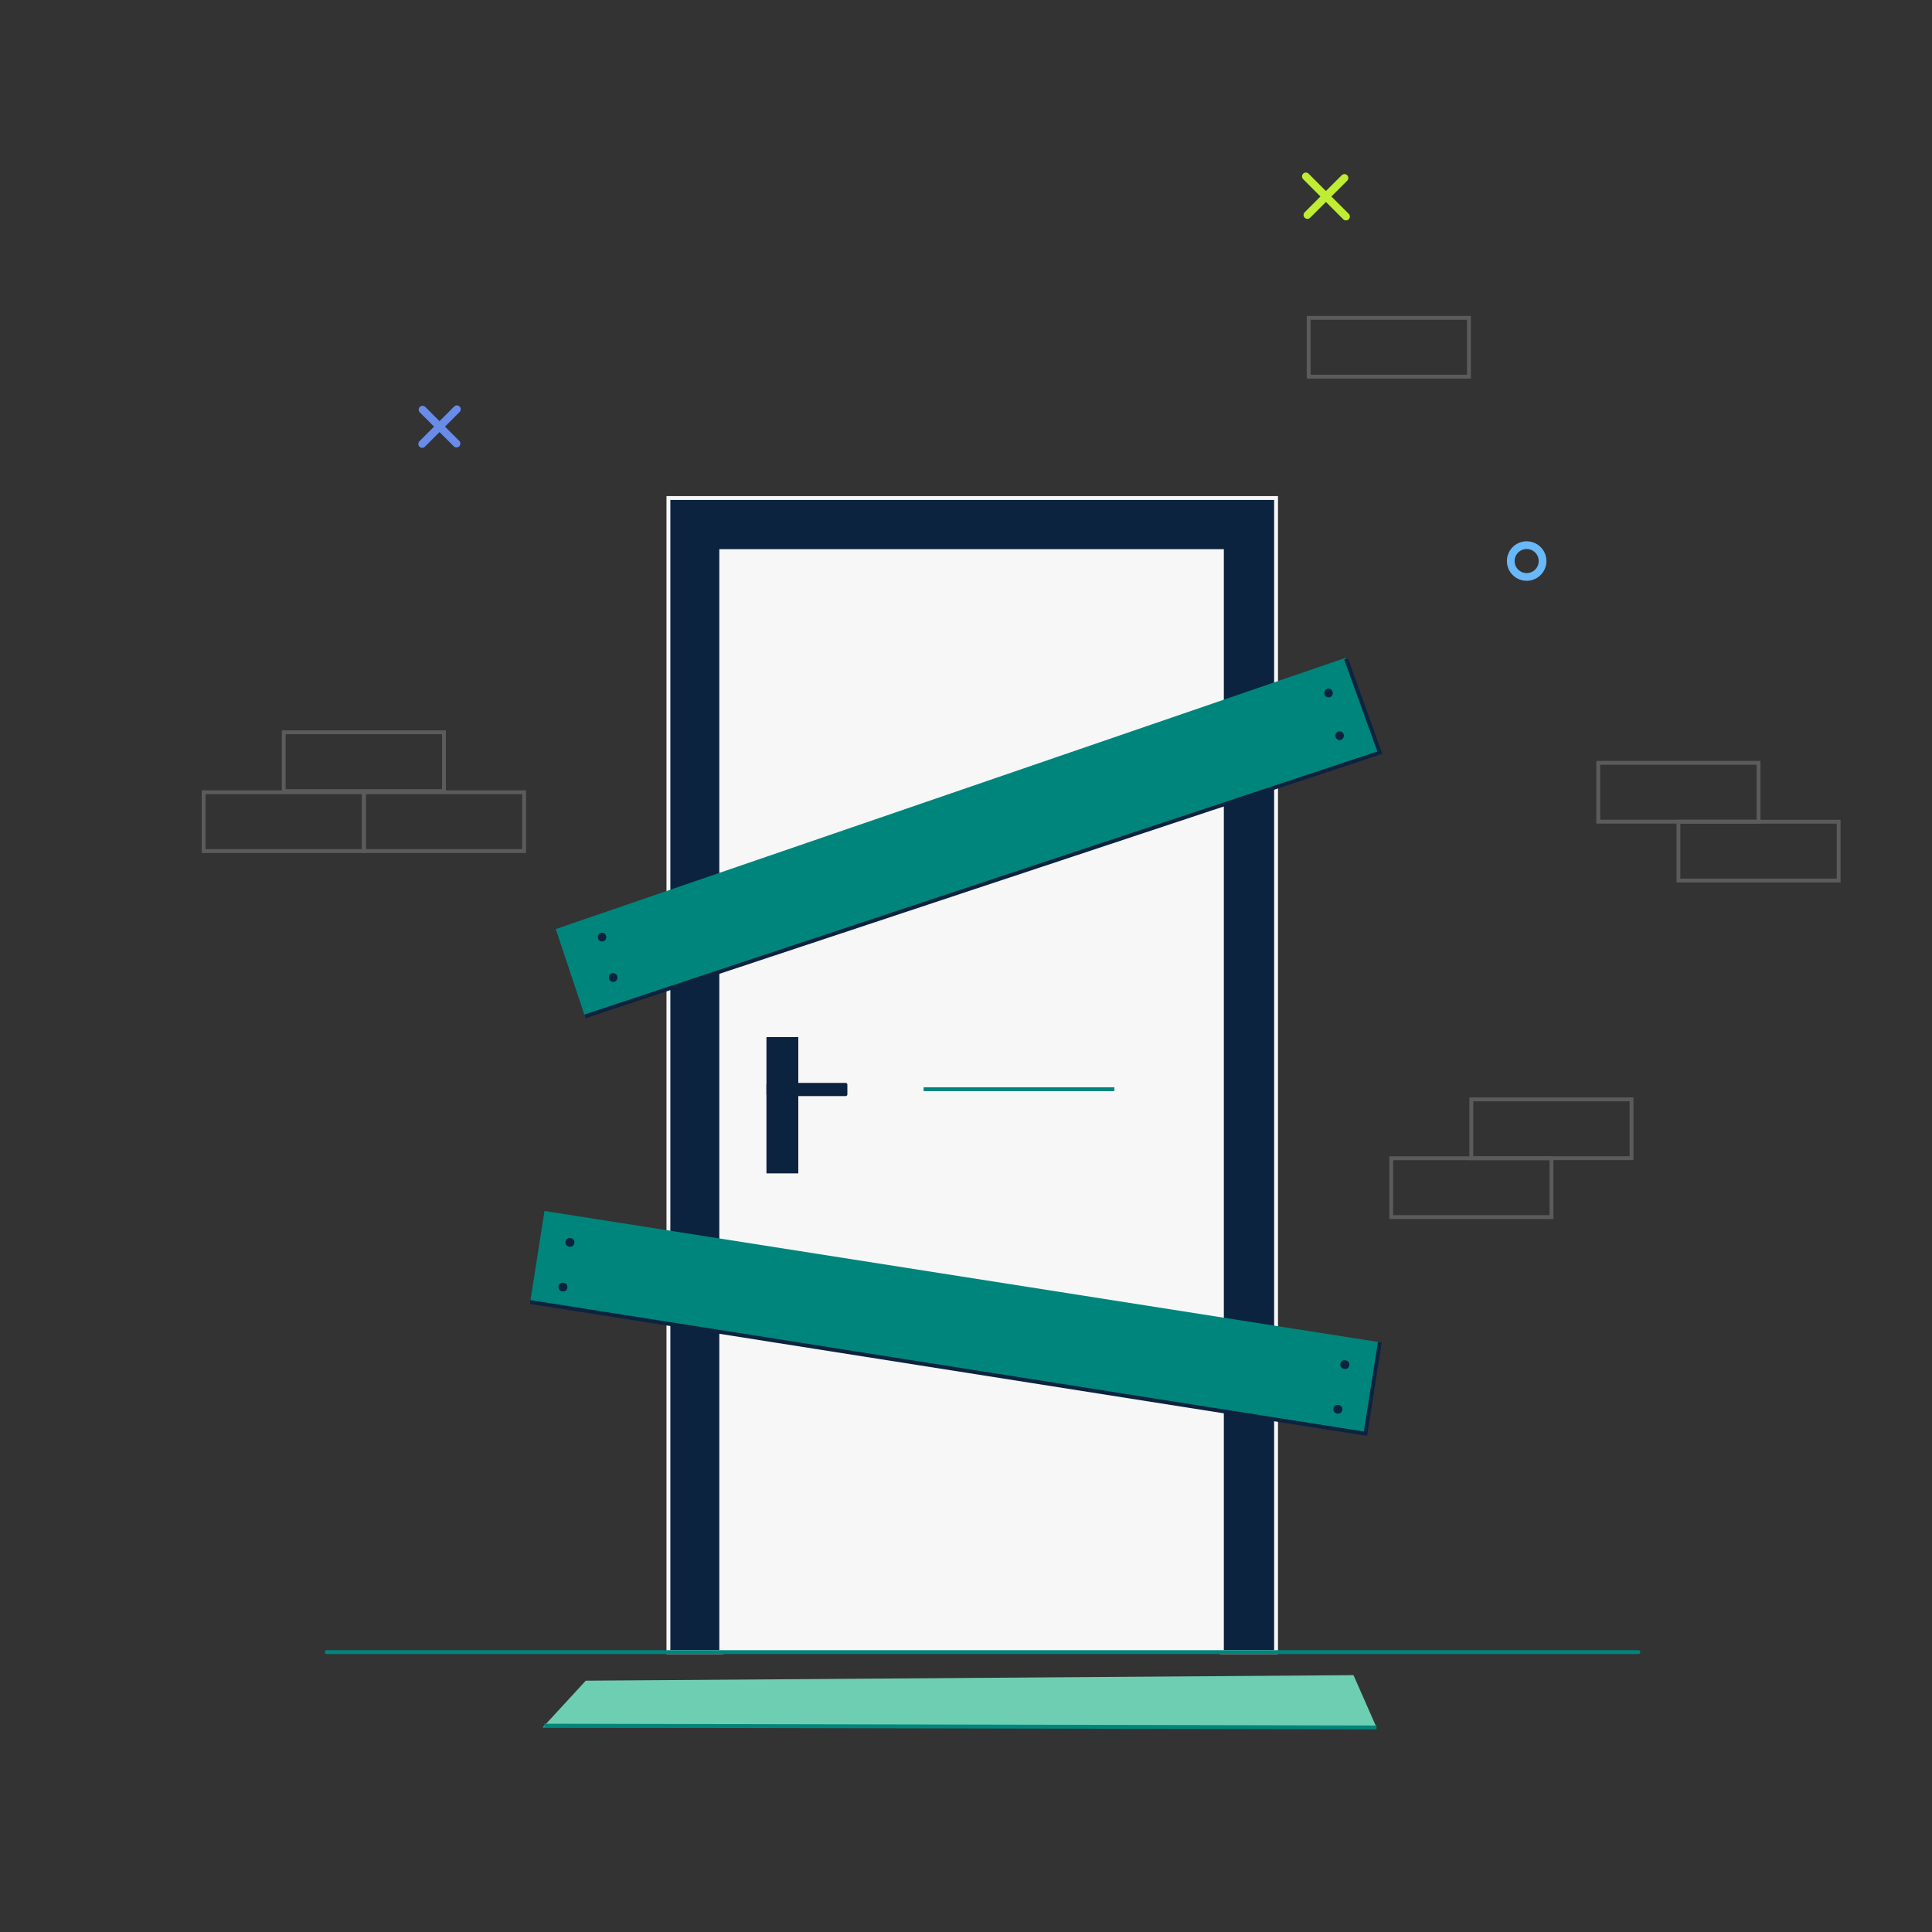 <?xml version="1.0" encoding="UTF-8"?> <svg xmlns="http://www.w3.org/2000/svg" width="500" height="500" viewBox="0 0 500 500" fill="none"><rect x="0" y="0" width="500" height="500" fill="#333333" stroke="none"/><path d="M337.958 45.657L348.344 56.043" stroke="#BFED33" stroke-width="2" stroke-miterlimit="10" stroke-linecap="round"></path><path d="M338.358 55.643L347.944 46.057" stroke="#BFED33" stroke-width="2" stroke-miterlimit="10" stroke-linecap="round"></path><path d="M118.244 105.915L109.258 114.9" stroke="#688CE8" stroke-width="2" stroke-miterlimit="10" stroke-linecap="round"></path><path d="M109.357 106.015L118.143 114.8" stroke="#688CE8" stroke-width="2" stroke-miterlimit="10" stroke-linecap="round"></path><path d="M395.101 149.314C397.373 149.314 399.215 147.472 399.215 145.2C399.215 142.928 397.373 141.086 395.101 141.086C392.828 141.086 390.986 142.928 390.986 145.2C390.986 147.472 392.828 149.314 395.101 149.314Z" stroke="#69B8F7" stroke-width="2" stroke-miterlimit="10" stroke-linecap="round"></path><path d="M316.23 426.472V427.572H186.658V425.357V142.629H316.23V426.472Z" fill="#F7F7F7"></path><path d="M330.244 426.471V427.571H316.23V426.471V142.629H186.659V425.357V427.571H172.987V426.471V128.886H330.244V426.471Z" fill="#0C2340" stroke="#F7F7F7" stroke-miterlimit="10"></path><path d="M84.559 427.572H424.001" stroke="#00857C" stroke-miterlimit="10" stroke-linecap="round"></path><g opacity="0.3"><path d="M455.101 197.415H413.63V212.643H455.101V197.415Z" stroke="#B7B7B7" stroke-miterlimit="10" stroke-linecap="round"></path><path d="M475.844 212.657H434.373V227.886H475.844V212.657Z" stroke="#B7B7B7" stroke-miterlimit="10" stroke-linecap="round"></path></g><g opacity="0.3"><path d="M94.173 205.029H52.701V220.257H94.173V205.029Z" stroke="#B7B7B7" stroke-miterlimit="10" stroke-linecap="round"></path><path d="M135.644 205.029H94.173V220.257H135.644V205.029Z" stroke="#B7B7B7" stroke-miterlimit="10" stroke-linecap="round"></path><path d="M114.901 189.515H73.43V204.743H114.901V189.515Z" stroke="#B7B7B7" stroke-miterlimit="10" stroke-linecap="round"></path></g><g opacity="0.3"><path d="M422.244 284.515H380.772V299.743H422.244V284.515Z" stroke="#B7B7B7" stroke-miterlimit="10" stroke-linecap="round"></path><path d="M401.515 299.757H360.044V314.986H401.515V299.757Z" stroke="#B7B7B7" stroke-miterlimit="10" stroke-linecap="round"></path></g><path opacity="0.3" d="M380.158 82.257H338.687V97.486H380.158V82.257Z" stroke="#B7B7B7" stroke-miterlimit="10" stroke-linecap="round"></path><path d="M356.244 447.057H140.458L151.601 434.957L350.287 433.529L356.244 447.057Z" fill="#6ECEB2"></path><path d="M356.244 447.057L140.873 446.6" stroke="#00857C" stroke-miterlimit="10"></path><path d="M219.301 283.229V280.7C219.301 280.456 219.102 280.257 218.858 280.257H198.801C198.556 280.257 198.358 280.456 198.358 280.7V283.229C198.358 283.473 198.556 283.672 198.801 283.672H218.858C219.102 283.672 219.301 283.473 219.301 283.229Z" fill="#0C2340"></path><path d="M140.916 313.4L137.201 337.039L353.406 371.011L357.12 347.373L140.916 313.4Z" fill="#00857C"></path><path d="M346.401 363.6C344.872 363.357 344.515 365.586 346.058 365.829C347.601 366.071 347.943 363.843 346.401 363.6V363.6Z" fill="#0C2340"></path><path d="M145.858 331.972C144.329 331.729 143.972 333.957 145.515 334.2C147.043 334.443 147.4 332.214 145.858 331.972Z" fill="#0C2340"></path><path d="M147.672 320.414C146.143 320.172 145.786 322.4 147.329 322.643C148.858 322.886 149.215 320.657 147.672 320.414Z" fill="#0C2340"></path><path d="M348.215 352.043C346.686 351.8 346.329 354.029 347.872 354.271C349.415 354.514 349.758 352.286 348.215 352.043Z" fill="#0C2340"></path><path d="M348.359 170.543L357.102 194.8L151.644 263.229C151.516 263.272 151.387 263.186 151.387 263.057L143.83 240.443L348.016 170.329C348.187 170.257 348.359 170.386 348.359 170.557V170.543Z" fill="#00857C"></path><path d="M343.83 178.229C342.373 178.229 342.373 180.486 343.83 180.486C345.287 180.486 345.287 178.229 343.83 178.229Z" fill="#0C2340"></path><path d="M346.701 189.271C345.244 189.271 345.244 191.529 346.701 191.529C348.158 191.529 348.158 189.271 346.701 189.271Z" fill="#0C2340"></path><path d="M158.688 251.857C157.23 251.857 157.23 254.115 158.688 254.115C160.145 254.115 160.145 251.857 158.688 251.857Z" fill="#0C2340"></path><path d="M155.816 241.386C154.358 241.386 154.358 243.643 155.816 243.643C157.273 243.643 157.273 241.386 155.816 241.386Z" fill="#0C2340"></path><path d="M206.601 268.4H198.358V303.672H206.601V268.4Z" fill="#0C2340"></path><path d="M348.358 170.543L357.101 194.786L151.387 263.043" stroke="#0C2340" stroke-miterlimit="10"></path><path d="M239.029 281.886H288.401" stroke="#00857C" stroke-miterlimit="10"></path><path d="M357.101 347.4L353.387 371.043L137.201 336.958" stroke="#0C2340" stroke-miterlimit="10"></path></svg> 